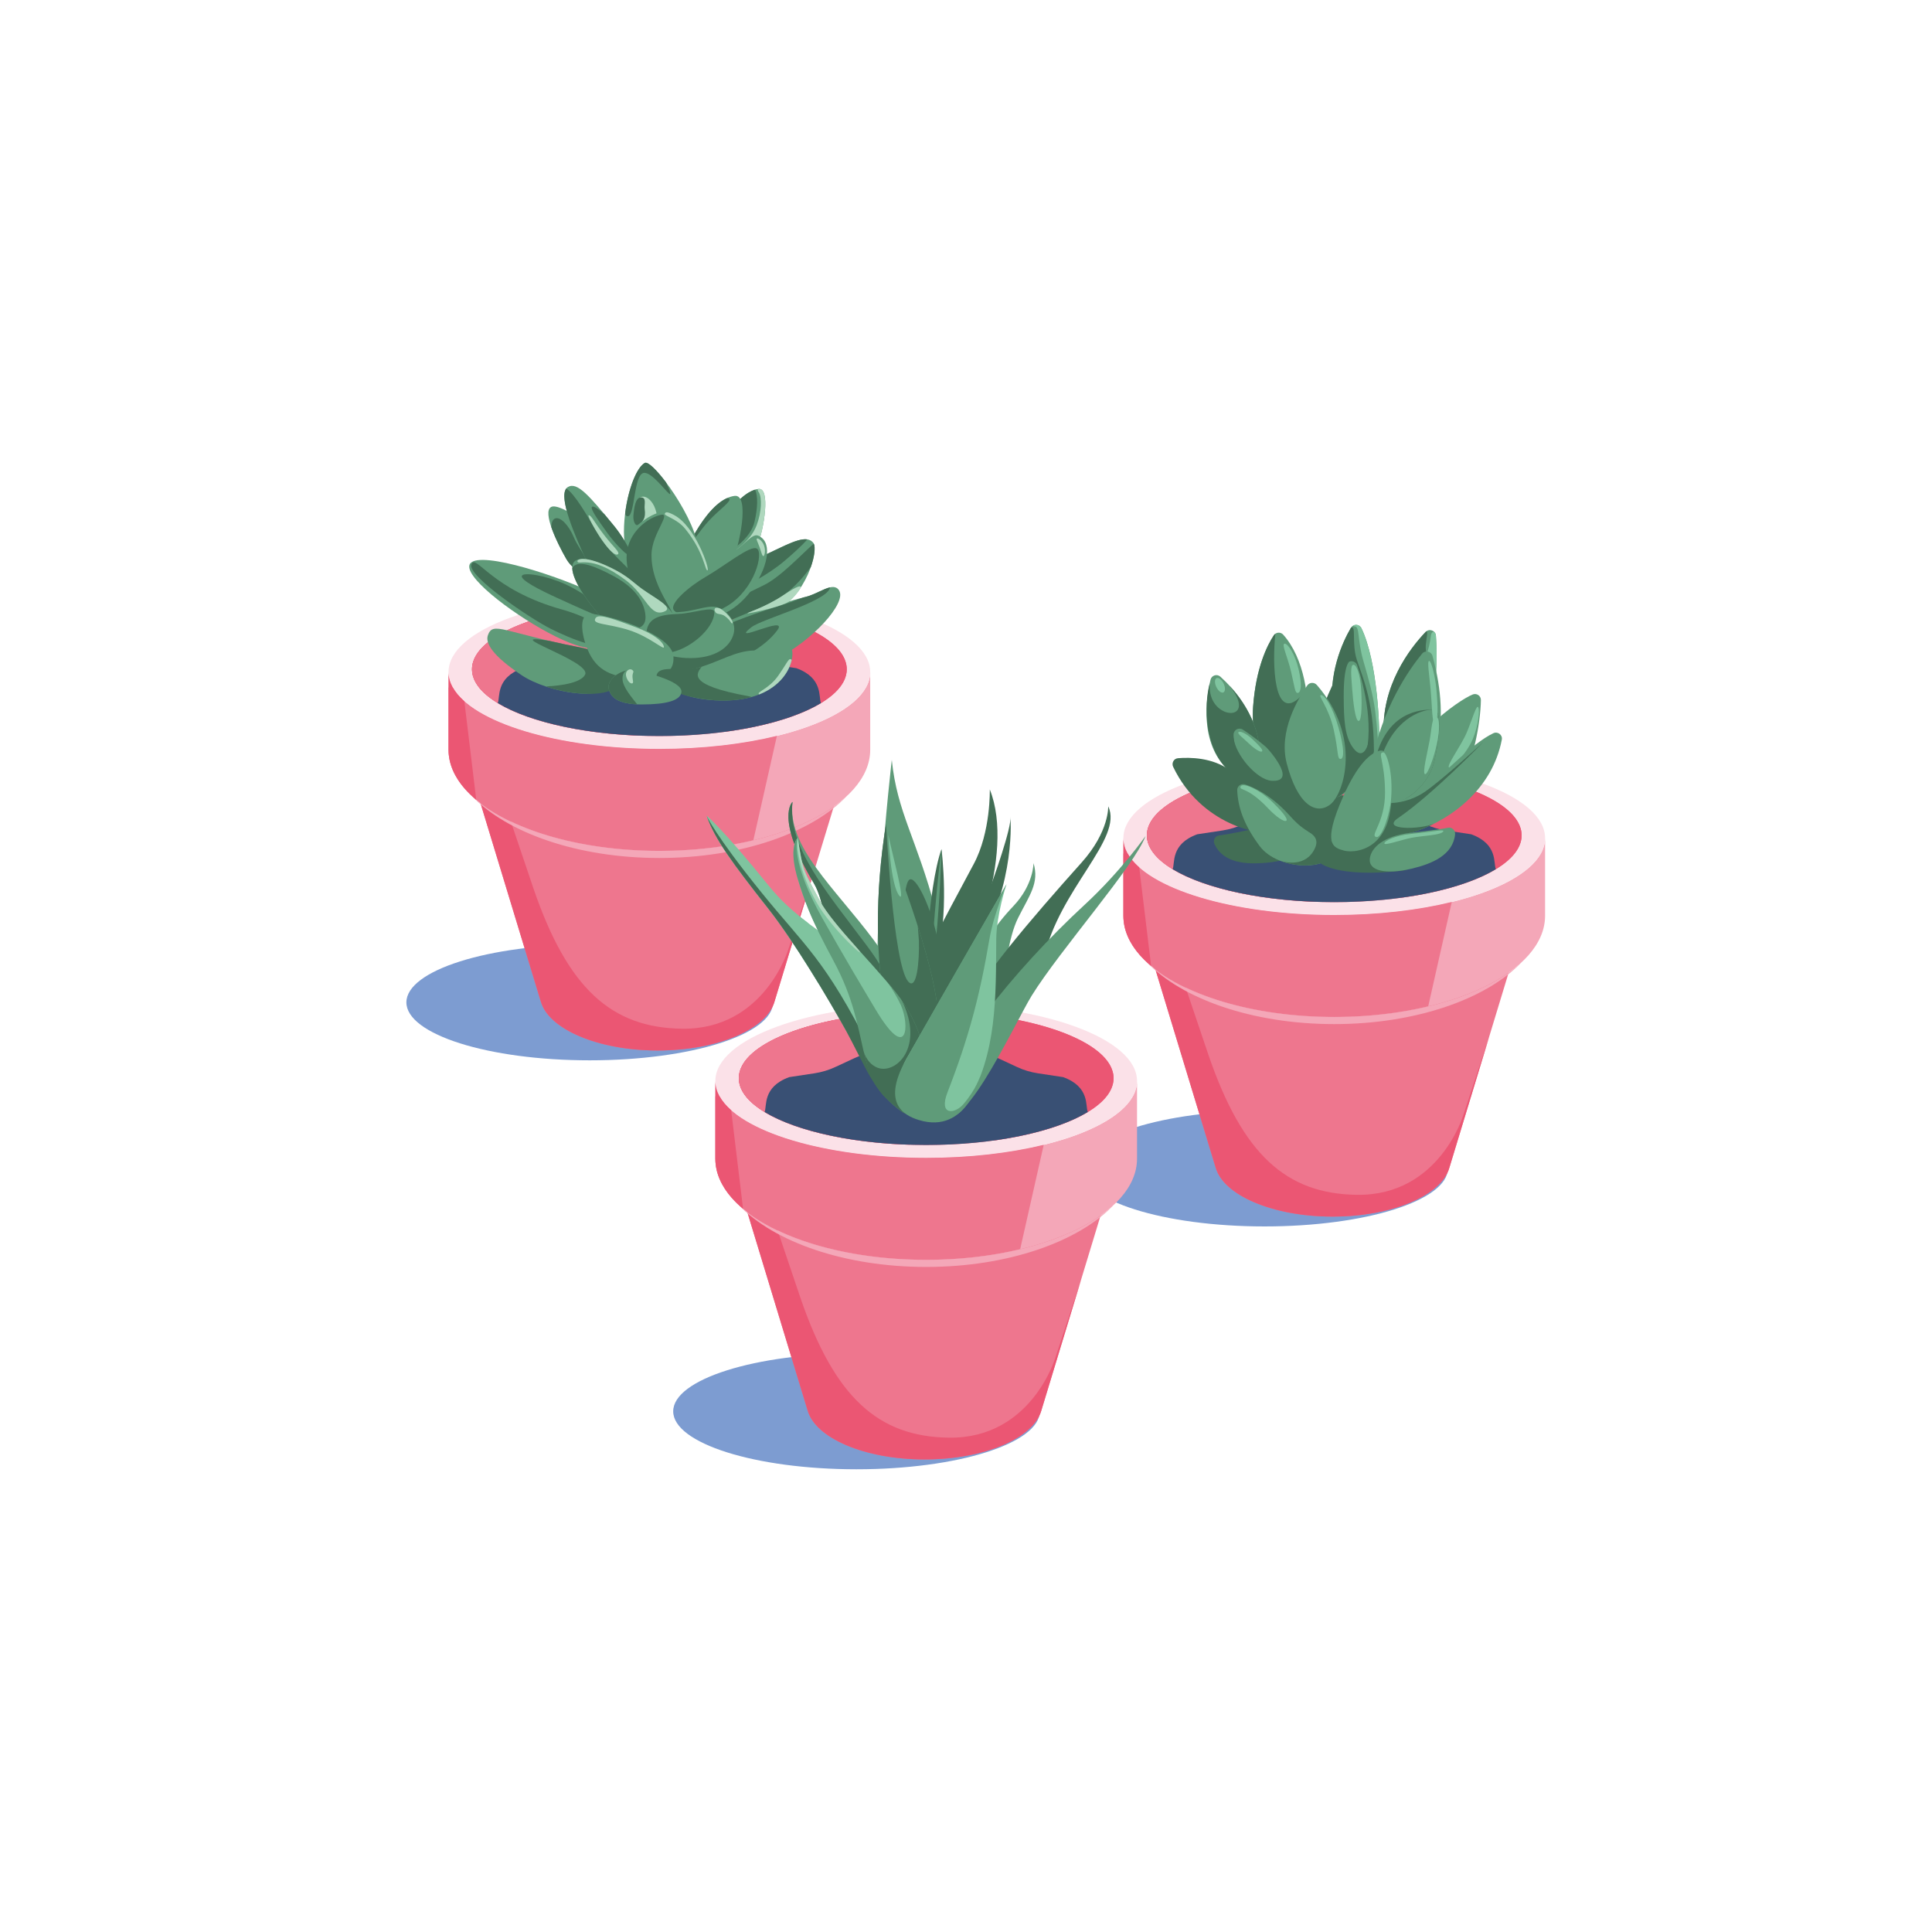 <?xml version="1.0" encoding="UTF-8"?> <!-- Generator: Adobe Illustrator 25.2.1, SVG Export Plug-In . SVG Version: 6.00 Build 0) --> <svg xmlns="http://www.w3.org/2000/svg" xmlns:xlink="http://www.w3.org/1999/xlink" id="Layer_1" x="0px" y="0px" viewBox="0 0 1003.465 1003.465" style="enable-background:new 0 0 1003.465 1003.465;" xml:space="preserve"> <style type="text/css"> .st0{fill:#7D9CD1;} .st1{fill:#EE768E;} .st2{fill:#F4A7B8;} .st3{fill:#FBE1E8;} .st4{fill:#EB5673;} .st5{fill:#5F9B79;} .st6{fill:#7FC49F;} .st7{fill:#426E55;} .st8{fill:#395074;} .st9{fill:#AFD8BE;} .st10{fill:none;} </style> <g> <g> <g> <ellipse class="st0" cx="656.8" cy="606.899" rx="95.209" ry="30.099"></ellipse> <g> <path class="st1" d="M786.622,495.178H597.577l2.798,9.206l31.001,101.997h0.017c3.962,14.395,29.622,25.508,60.706,25.508 c31.086,0,56.763-11.111,60.723-25.508h0L786.622,495.178z"></path> <path class="st2" d="M802.501,475.669v-40.353c0,22.054-49.029,39.932-109.51,39.932s-109.51-17.878-109.51-39.932v40.353 c0,29.019,49.029,52.544,109.51,52.544S802.501,504.688,802.501,475.669z"></path> <ellipse class="st3" cx="692.992" cy="435.316" rx="109.51" ry="39.932"></ellipse> <ellipse class="st4" cx="692.992" cy="433.885" rx="97.32" ry="34.681"></ellipse> <path class="st4" d="M595.672,433.885c0,18.126,39.022,33.001,88.761,34.546c3.614-7.458,5.615-15.648,5.615-24.243 c0-17.119-7.93-32.628-20.77-43.944C626.992,404.016,595.672,417.646,595.672,433.885z"></path> <path class="st1" d="M595.672,433.885c0,13.557,21.832,25.295,53.648,30.999c7.265-8.681,11.637-19.837,11.637-32.009 c0-11.361-3.811-21.834-10.225-30.238C618.15,408.242,595.672,420.128,595.672,433.885z"></path> <path class="st4" d="M600.376,504.384l31.001,101.997h0.017c3.962,14.395,29.622,25.508,60.706,25.508 c31.086,0,56.763-11.111,60.723-25.508h0l20.561-67.647l-13.332,40.387c0,0-12.442,41.977-55.153,41.461 c-36.876-0.445-59.512-20.928-77.271-72.738l-14.837-43.913l-2.68-8.753l-11.973,1.845L600.376,504.384z"></path> <path class="st4" d="M723.017,444.187c0,7.785,1.65,15.233,4.644,22.11c36.628-4.978,62.651-17.611,62.651-32.413 c0-13.037-20.189-24.391-50.03-30.315C729.523,414.513,723.017,428.688,723.017,444.187z"></path> <path class="st1" d="M754.041,468.471c-17.443,4.279-38.446,6.777-61.05,6.777c-52.957,0-97.134-13.707-107.305-31.922h-2.205 v32.343c0,29.019,49.029,52.544,109.51,52.544c17.536,0,34.106-1.981,48.801-5.497L754.041,468.471z"></path> <g> <path class="st2" d="M595.624,499.737c18.196,19.109,54.966,32.174,97.368,32.174c42.402,0,79.172-13.065,97.368-32.174 c-18.196,16.912-54.966,28.476-97.368,28.476C650.59,528.213,613.82,516.649,595.624,499.737z"></path> </g> <path class="st4" d="M583.575,477.752c0.031,0.386,0.071,0.771,0.12,1.154c0.021,0.165,0.041,0.33,0.065,0.495 c0.066,0.451,0.143,0.9,0.233,1.347c0.015,0.077,0.027,0.154,0.043,0.231c0.11,0.524,0.238,1.046,0.38,1.566 c0.037,0.134,0.078,0.267,0.117,0.401c0.114,0.394,0.236,0.787,0.368,1.179c0.052,0.155,0.105,0.309,0.16,0.464 c0.148,0.414,0.306,0.827,0.474,1.238c0.041,0.101,0.079,0.203,0.122,0.304c0.216,0.514,0.448,1.025,0.696,1.533 c0.044,0.092,0.094,0.182,0.139,0.273c0.208,0.417,0.426,0.832,0.655,1.246c0.076,0.138,0.154,0.275,0.232,0.412 c0.228,0.398,0.465,0.794,0.711,1.189c0.065,0.105,0.128,0.21,0.195,0.314c0.322,0.504,0.657,1.005,1.01,1.502 c0.016,0.023,0.034,0.045,0.05,0.068c0.331,0.465,0.678,0.927,1.036,1.386c0.089,0.114,0.18,0.228,0.271,0.342 c0.31,0.389,0.629,0.776,0.957,1.161c0.086,0.101,0.171,0.203,0.259,0.304c0.835,0.962,1.728,1.909,2.676,2.841 c0.092,0.091,0.187,0.18,0.28,0.27c0.394,0.382,0.798,0.761,1.211,1.137c0.105,0.096,0.21,0.193,0.317,0.288 c0.5,0.449,1.01,0.895,1.536,1.336l-6.188-51.221c-5.292-4.685-8.218-9.816-8.218-15.197v40.353c0,0.536,0.022,1.07,0.055,1.602 C583.547,477.431,583.562,477.591,583.575,477.752z"></path> <g> <path class="st1" d="M763.834,523.124c-18.669,8.859-31.987,36.882-34.242,61.898c-0.933,10.347,0.112,17.349,4.143,19.105 c9.692,4.222,25.215-30.239,35.947-68.454c1.777-6.327,3.314-12.521,4.616-18.477 C771.061,519.372,767.561,521.355,763.834,523.124z"></path> </g> </g> </g> <g> <path class="st5" d="M666.503,329.65c-1.346-1.513-3.779-1.366-4.895,0.324c-3.318,5.024-9.282,16.687-10.76,37.163 c-1.573,21.798,9.477,50.386,18.514,47.39C678.068,411.642,688.297,354.155,666.503,329.65z"></path> <path class="st6" d="M674.472,347.593c1.865,7.944,1.288,11.92-0.311,12.296c-1.598,0.375-1.712-3.025-3.578-10.968 c-1.865-7.944-5.042-14.212-3.444-14.587C668.739,333.957,672.607,339.649,674.472,347.593z"></path> <path class="st7" d="M667.445,404.425c4.147,1.389,7.521-6.573,7.05-14.069c-0.471-7.496,4.167-31.719,1.079-28.622 c-14.132,14.172-14.828-17.324-13.157-32.564c-0.306,0.213-0.588,0.469-0.809,0.804c-3.318,5.025-9.282,16.687-10.76,37.163 c-0.726,10.061,1.238,21.567,4.452,30.748C658.432,400.514,662.423,402.743,667.445,404.425z"></path> <path class="st5" d="M633.86,351.468c-1.753-1.579-4.571-0.735-5.12,1.56c-2.359,9.85-5.747,32.719,8.934,46.716 C656.065,417.281,664.667,379.215,633.86,351.468z"></path> <ellipse transform="matrix(0.901 -0.433 0.433 0.901 -91.764 309.354)" class="st6" cx="633.876" cy="356.314" rx="2.094" ry="4.111"></ellipse> <path class="st7" d="M638.747,356.343c14.463,18.246-8.428,18.081-10.299,2.622c-0.27-2.23-0.094-4.181-0.106-4.161 c-3.185,11.868-2.594,33.57,9.331,44.941c2.786,2.656,5.345,4.03,7.579,4.364c0.39,0.033,0.778,0.058,1.164,0.079 c10.669-0.165,12.518-25.951-7.689-47.902C638.734,356.306,638.733,356.326,638.747,356.343z"></path> <path class="st8" d="M692.992,468.565c35.774,0,67.034-6.88,83.944-17.128c-1.369-2.897,1.285-13.007-12.825-18.122 l-13.108-1.985c-3.729-0.565-7.353-1.654-10.755-3.234l-10.21-4.74c-6.844-3.177-14.504-4.336-22.025-3.333l-7.854,1.285 c-4.825,0.79-9.754,0.785-14.577-0.014c-3.794-0.629-7.62-1.271-7.62-1.271c-7.521-1.003-15.181,0.156-22.025,3.333l-10.21,4.74 c-3.403,1.579-7.026,2.669-10.755,3.234l-13.108,1.985c-14.104,5.113-11.458,15.217-12.823,18.118 C625.951,461.684,657.214,468.565,692.992,468.565z"></path> <g> <path class="st5" d="M745.8,330.155c-0.196-2.686-3.488-3.876-5.346-1.926c-8.023,8.418-23.288,28.003-21.739,53.887 C720.728,415.755,749.761,384.555,745.8,330.155z"></path> <path class="st7" d="M740.516,336.425c-0.196-2.686,1.795-10.146-0.063-8.196c-8.023,8.418-23.288,28.003-21.739,53.887 C720.728,415.755,744.477,390.825,740.516,336.425z"></path> <path class="st6" d="M745.8,330.155c-0.196-2.686-2.283-2.349-2.542-0.305c-2.253,17.761-8.94,14.618-7.391,40.502 c1.648,27.538,4.252,23.389,9.191-13.134C746.151,349.125,746.518,340.022,745.8,330.155z"></path> </g> <path class="st7" d="M630.788,438.397c-0.889-1.942,0.275-4.204,2.395-4.461c4.941-0.599,13.608-2.504,19.978-3.792 c12.916-2.612,20.909,0.807,23.507,5.889c3.089,6.044-5.134,10.798-18.734,12.06C646.884,449.12,635.262,448.168,630.788,438.397 z"></path> <path class="st5" d="M769.164,363.594c0.034-2.184-2.176-3.7-4.209-2.9c-7.93,3.121-36.371,23.882-39.014,43.764 c-3.468,26.094,24.748,9.799,32.355,0.809C764.996,397.35,768.978,375.604,769.164,363.594z"></path> <path class="st6" d="M764.97,383.809c-2.922,6.99-10.565,15.597-12.304,14.87c-1.739-0.727,6.266-11.308,9.188-18.298 s5.154-15.21,6.029-12.85C768.537,369.298,767.892,376.819,764.97,383.809z"></path> <path class="st5" d="M707.12,326.292c-1.074-2.232-4.207-2.361-5.459-0.223c-4.383,7.484-12.066,24.032-9.334,44.556 c3.754,28.193,23.199,37.623,23.967,21.621C716.994,377.68,715.389,343.476,707.12,326.292z"></path> <path class="st7" d="M713.562,394.674c0.655-28.271-5.243-41.358-8.739-51.694c-2.991-8.844-0.172-18.527-3.162-16.911 c-4.383,7.484-12.066,24.032-9.334,44.556c1.276,9.584,4.642,17.31,8.469,22.716 C707.422,402.066,712.702,404.172,713.562,394.674z"></path> <path class="st6" d="M707.12,326.292c-0.53-1.118-1.769-1.845-2.986-1.743c-1.641,0.138-1.289,0.798-0.587,0.795 c2.844-0.011,1.286,6.639,4.683,18.32c2.518,8.659,4.937,17.157,6.047,25.803c2.392,18.624,1.493,33.707,2.018,22.778 C716.994,377.68,715.289,343.524,707.12,326.292z"></path> <path class="st7" d="M609.322,398.271c-0.934-1.956,0.335-4.283,2.495-4.463c6.171-0.514,17.909-0.4,26.906,6.212 c12.791,9.4,27.625,28.709,22.017,31.619C655.356,434.434,623.827,428.641,609.322,398.271z"></path> <ellipse transform="matrix(0.998 -0.063 0.063 0.998 -25.668 44.287)" class="st7" cx="692.796" cy="431.115" rx="22.347" ry="18.024"></ellipse> <path class="st5" d="M699.373,344.869c1.367-2.207,4.72-1.782,5.543,0.68c3.494,10.454,9.677,33.747,2.923,52.054 c-8.991,24.368-26.553,20.018-24.611,2.194C684.944,384.033,690.743,358.799,699.373,344.869z"></path> <path class="st7" d="M702.892,388.581c-4.587-6.061-4.899-15.055-4.975-26.443c-0.117-17.541,3.061-18.558,3.061-18.558 c-7.789,1.881-25.166,50.058-21.319,61.74c3.847,11.683,14.344,15.313,24.951-1.527c5.43-8.621,7.758-16.155,5.8-16.974 C710.411,386.819,708.057,395.405,702.892,388.581z"></path> <path class="st5" d="M744.023,340.677c-0.675-2.429-3.796-3.11-5.399-1.164c-6.756,8.195-20.746,28.096-26.66,58.239 C704.208,437.281,764.626,414.854,744.023,340.677z"></path> <path class="st7" d="M746.798,370.62c-0.452-1.248-1.61-2.07-2.937-2.055c-5.521,0.061-23.941,0.519-29.847,27.24 c-7.86,35.561,26.284,21.191,31.101-0.989C748.061,381.254,747.958,373.827,746.798,370.62z"></path> <path class="st5" d="M640.704,381.591c-0.031-2.485,2.734-3.995,4.814-2.634c7.085,4.633,20.457,14.569,29.223,28.435 c12.037,19.041,11.858,26.445,2.185,27.053C667.566,435.033,641.364,435.315,640.704,381.591z"></path> <path class="st5" d="M780.03,384.155c0.469-2.473-2.123-4.404-4.397-3.325c-5.503,2.611-12.231,8.014-20.286,15.431 c-11.335,10.437-26.56,24.099-40.424,20.203c-13.864-3.896-5.093,24.218,21.189,15.053 C753.937,425.301,775.19,409.658,780.03,384.155z"></path> <path class="st5" d="M746.798,370.62c-0.452-1.248-1.61-2.07-2.937-2.055c-5.521,0.061-20.675,4.764-27.11,27.143 c-10.064,35.001,23.548,21.288,28.365-0.892C748.061,381.254,747.958,373.827,746.798,370.62z"></path> <path class="st7" d="M657.71,388.078c0,0,17.012,18.255,2.836,17.451c-7.711-0.437-18.888-13.489-19.781-22.2 c-0.428-4.175,0.321,32.622-6.102,29.575c-37.175-17.64,24.979,20.761,24.979,20.761l21.399,3.232l6.58-13.495 C687.621,423.403,668.111,392.24,657.71,388.078z"></path> <path class="st6" d="M706.922,357.29c0.486,6.753,0.493,17.067-1.229,17.191c-1.721,0.124-2.883-9.723-3.369-16.477 c-0.486-6.753-1.121-12.594,0.601-12.718C704.646,345.162,706.436,350.536,706.922,357.29z"></path> <path class="st6" d="M650.521,383.961c3.198,3.064,5.716,5.503,4.982,6.27s-3.851-1.18-7.049-4.245 c-3.198-3.064-5.929-4.936-5.195-5.703C643.993,379.516,647.323,380.896,650.521,383.961z"></path> <path class="st6" d="M746.497,385.439c-1.584,7.877-4.902,16.6-6.251,16.669c-1.778,0.091,1.286-11.928,2.304-17.554 c1.018-5.626,1.238-12.851,3.408-12.234C747.917,372.876,747.748,379.216,746.497,385.439z"></path> <path class="st6" d="M746.095,358.404c0.67,7.353,1.241,18.417-1.362,16.545c-0.905-0.651-1.022-9.681-1.692-17.034 c-0.67-7.353-1.883-14.544-0.772-14.645C743.38,343.169,745.425,351.051,746.095,358.404z"></path> <path class="st5" d="M642.606,410.485c-0.093-2.146,2.008-3.737,4.047-3.063c5.032,1.664,14.124,5.941,23.619,16.655 c14.292,16.126,24.315,7.665,22.58,17.989s-28.973,10.332-38.643-2.68C645.862,428.154,642.98,419.115,642.606,410.485z"></path> <path class="st6" d="M661.041,416.712c4.287,4.203,8.076,8.518,7.106,9.515c-0.969,0.998-5.312-1.945-9.429-6.314 c-10.496-11.14-14.756-9.292-14.446-11.135C644.757,405.898,654,409.808,661.041,416.712z"></path> <path class="st5" d="M683.969,355.786c-1.335-1.536-3.803-1.46-4.977,0.205c-4.79,6.798-14.95,23.758-10.721,40.306 c5.55,21.718,15.192,27.2,22.608,21.579C698.039,412.449,707.509,382.876,683.969,355.786z"></path> <path class="st6" d="M695.293,378.212c2.957,10.594,2.881,15.855,1.004,15.973c-1.878,0.118-0.994-3.612-3.562-15.144 c-2.628-11.797-8.497-17.917-6.62-18.035C687.992,360.888,692.117,366.832,695.293,378.212z"></path> <path class="st7" d="M744.947,427.732c-7.709,3.353-28.008,3.416-18.741-2.876c17.666-11.994,44.23-39.453,44.23-39.453 s-20.581,19.078-30.289,25.792c-9.379,6.486-20.3,6.652-25.224,5.268c-13.864-3.896-5.093,24.218,21.189,15.053 C738.995,430.512,741.968,429.232,744.947,427.732z"></path> <path class="st7" d="M692.852,442.066c1.258-7.487-5.952-6.905-14.177-10.66c2.307,1.45,6.73,3.63,4.392,8.931 c-4.607,10.445-15.994,7.506-18.24,6.703C676.552,451.657,691.578,449.648,692.852,442.066z"></path> <path class="st7" d="M685.887,448.392c0,0,9.018,7.561,42.169,3.891c14.125-1.564,0.283-21.662,0.283-21.662 S691.672,430.379,685.887,448.392z"></path> <path class="st5" d="M755.764,433.393c0.228-2.123-1.593-3.9-3.685-3.471c-4.876,0.998-13.7,1.94-20.15,2.738 c-13.078,1.618-19.574,7.395-20.427,13.038c-1.014,6.711,8.292,8.613,21.591,5.498 C743.899,448.666,754.618,444.079,755.764,433.393z"></path> <path class="st6" d="M749.534,431.946c-1.378,1.867-10.762,2.115-16.193,3.151c-5.43,1.036-14.057,4.206-14.287,3.003 c-0.23-1.203,5.352-4.163,13.986-5.002C745.099,431.926,750.636,430.453,749.534,431.946z"></path> <path class="st5" d="M720.347,392.246c-0.37-1.755-2.157-2.799-3.887-2.328c-4.488,1.222-11.193,6.523-18.789,23.682 c-11.055,24.971-5.327,26.673,0.598,28.243C704.089,443.386,730.788,441.742,720.347,392.246z"></path> <path class="st6" d="M722.47,415.493c-0.644,7.338-4.659,19.671-7.528,19.262c-3.844-0.548,4.53-7.458,4.433-23.223 c-0.102-16.617-4.18-20.545-0.844-20.773C719.991,390.657,723.778,400.586,722.47,415.493z"></path> </g> </g> <g> <ellipse class="st0" cx="306.283" cy="520.623" rx="95.209" ry="30.099"></ellipse> <g> <path class="st1" d="M436.105,408.902H247.06l2.798,9.207l31.001,101.997h0.017c3.962,14.395,29.622,25.507,60.706,25.507 c31.086,0,56.763-11.111,60.723-25.507h0L436.105,408.902z"></path> <path class="st2" d="M451.984,389.394v-40.353c0,22.054-49.029,39.932-109.51,39.932s-109.51-17.878-109.51-39.932v40.353 c0,29.019,49.029,52.544,109.51,52.544S451.984,418.413,451.984,389.394z"></path> <ellipse class="st3" cx="342.474" cy="349.041" rx="109.51" ry="39.932"></ellipse> <ellipse class="st4" cx="342.474" cy="347.609" rx="97.32" ry="34.681"></ellipse> <path class="st4" d="M245.154,347.609c0,18.126,39.022,33.001,88.761,34.546c3.614-7.458,5.615-15.648,5.615-24.243 c0-17.119-7.93-32.628-20.77-43.944C276.474,317.741,245.154,331.371,245.154,347.609z"></path> <path class="st1" d="M245.154,347.609c0,13.557,21.832,25.295,53.648,30.999c7.265-8.681,11.637-19.837,11.637-32.009 c0-11.361-3.811-21.834-10.225-30.238C267.633,321.966,245.154,333.852,245.154,347.609z"></path> <path class="st4" d="M249.858,418.109l31.001,101.997h0.017c3.962,14.395,29.622,25.507,60.706,25.507 c31.086,0,56.763-11.111,60.723-25.507h0l20.561-67.647l-13.332,40.387c0,0-12.442,41.977-55.153,41.461 c-36.876-0.445-59.512-20.928-77.271-72.739l-14.837-43.913l-2.68-8.753l-11.973,1.845L249.858,418.109z"></path> <path class="st4" d="M372.5,357.912c0,7.785,1.65,15.233,4.644,22.11c36.628-4.978,62.651-17.611,62.651-32.413 c0-13.037-20.189-24.391-50.03-30.315C379.006,328.238,372.5,342.413,372.5,357.912z"></path> <path class="st1" d="M403.524,382.196c-17.443,4.279-38.446,6.777-61.05,6.777c-52.957,0-97.134-13.707-107.305-31.922h-2.205 v32.343c0,29.019,49.029,52.544,109.51,52.544c17.536,0,34.106-1.981,48.801-5.497L403.524,382.196z"></path> <g> <path class="st2" d="M245.106,413.461c18.196,19.109,54.966,32.174,97.368,32.174c42.402,0,79.172-13.065,97.368-32.174 c-18.196,16.913-54.966,28.476-97.368,28.476C300.072,441.938,263.302,430.374,245.106,413.461z"></path> </g> <path class="st4" d="M233.058,391.476c0.031,0.386,0.071,0.771,0.12,1.154c0.021,0.165,0.041,0.331,0.065,0.495 c0.066,0.451,0.143,0.9,0.233,1.347c0.015,0.077,0.027,0.154,0.043,0.231c0.11,0.524,0.238,1.046,0.379,1.566 c0.037,0.134,0.078,0.267,0.117,0.401c0.114,0.394,0.236,0.787,0.368,1.179c0.052,0.155,0.105,0.309,0.16,0.464 c0.148,0.414,0.306,0.827,0.474,1.238c0.041,0.101,0.079,0.203,0.122,0.304c0.216,0.514,0.448,1.025,0.696,1.533 c0.045,0.091,0.094,0.182,0.139,0.273c0.208,0.417,0.426,0.832,0.655,1.246c0.076,0.138,0.154,0.275,0.232,0.412 c0.228,0.398,0.465,0.794,0.711,1.189c0.065,0.105,0.128,0.21,0.195,0.314c0.322,0.504,0.657,1.005,1.01,1.502 c0.016,0.023,0.034,0.045,0.05,0.068c0.331,0.465,0.678,0.927,1.036,1.386c0.089,0.114,0.18,0.228,0.271,0.342 c0.31,0.389,0.629,0.776,0.957,1.161c0.086,0.101,0.171,0.203,0.259,0.304c0.835,0.962,1.728,1.909,2.676,2.841 c0.092,0.09,0.187,0.18,0.28,0.27c0.394,0.382,0.798,0.761,1.211,1.137c0.105,0.096,0.21,0.193,0.317,0.288 c0.5,0.449,1.01,0.895,1.536,1.336l-6.188-51.221c-5.292-4.685-8.218-9.816-8.218-15.197v40.353c0,0.536,0.022,1.07,0.055,1.602 C233.03,391.156,233.045,391.316,233.058,391.476z"></path> <g> <path class="st1" d="M413.317,436.849c-18.669,8.859-31.987,36.882-34.242,61.898c-0.933,10.347,0.112,17.349,4.143,19.105 c9.692,4.222,25.215-30.239,35.947-68.454c1.777-6.327,3.314-12.521,4.616-18.477 C420.544,433.097,417.044,435.08,413.317,436.849z"></path> </g> </g> <path class="st8" d="M342.474,382.29c35.774,0,67.034-6.88,83.944-17.128c-1.369-2.897,1.285-13.007-12.825-18.122l-13.108-1.985 c-3.729-0.565-7.353-1.654-10.755-3.234l-10.21-4.74c-6.844-3.177-14.504-4.336-22.025-3.333l-7.854,1.285 c-4.825,0.79-9.754,0.785-14.577-0.014c-3.794-0.629-7.62-1.271-7.62-1.271c-7.521-1.003-15.181,0.156-22.025,3.333l-10.21,4.74 c-3.403,1.58-7.026,2.669-10.755,3.234l-13.108,1.985c-14.104,5.113-11.458,15.217-12.823,18.118 C275.433,375.409,306.696,382.29,342.474,382.29z"></path> <g> <path class="st5" d="M393.199,283.987c-3.747,9.339-7.228,11.246-13.073,8.901c-5.845-2.345-8.476-11.245-4.729-20.584 c3.747-9.339,12.364-17.79,18.636-18.358C400.225,253.385,396.946,274.648,393.199,283.987z"></path> <path class="st7" d="M391.903,270.977c1.711-7.298,1.777-13.262,0.32-16.652c-5.238,1.556-11.505,7.584-15.29,14.699 c0,0.003-0.001,0.005-0.002,0.008c-0.67,2.859-1.749,5.537-2.891,7.951c-0.788,4.241-0.288,8.149,1.18,11.1 C381.28,285.655,390.019,279.011,391.903,270.977z"></path> <path class="st9" d="M394.034,253.946c-0.811,0.074-0.434,1.122,0.189,1.9c1.556,2.75,1.4,10.122-1.283,17.099 c-3.54,9.205-12.58,13.389-16.551,17.613c1.009,1.306,2.279,1.745,3.738,2.33c0.076,0.03,0.147,0.052,0.222,0.081 c3.346-1.067,9.223-5.059,13.42-10.509C397.256,272.525,399.908,253.414,394.034,253.946z"></path> <path class="st5" d="M379.274,294.796c-5.257,11.679-10.415,10.01-16.219,7.398c-5.804-2.612-12.941-2.633-7.685-14.313 c5.257-11.679,15.016-28.847,26.147-30.319C389.518,256.504,384.53,283.116,379.274,294.796z"></path> <path class="st7" d="M359.371,279.768c0.005,0.005,0.008,0.014,0.013,0.019c1.4,1.302,3.572-3.692,8.911-9.431 c5.34-5.74,11.826-10.051,10.426-11.354c-0.272-0.253-0.702-0.316-1.251-0.219C370.368,262.101,364.033,271.134,359.371,279.768z "></path> <path class="st5" d="M362.77,286.828c0,15.951-12.893,10.528-22.479,10.528s-16.219-5.106-16.219-21.056 s5.417-32.769,10.813-35.853C338.869,238.171,362.77,270.878,362.77,286.828z"></path> <path class="st9" d="M340.416,264.474c1.542,4.614,1.175,8.895-0.82,9.562c-1.995,0.667-6.395,0.843-6.352-7.402 c0.016-3.142-1.541-7.719-0.883-8.164C335.083,256.631,338.874,259.86,340.416,264.474z"></path> <path class="st7" d="M334.835,264.291c0.687,5.082-0.788,6.525-3.504,8.303c-1.314,0.86-2.609-1.984-2.334-4.938 c0.331-3.556,0.933-9.298,3.942-9.298C335.947,258.358,334.538,262.096,334.835,264.291z"></path> <path class="st7" d="M334.885,240.448c-4.276,2.443-8.562,13.512-10.158,25.939c-0.157,1.288,0.752,1.832,1.523,1.722 c3.561-0.509,2.894-21.993,8.236-22.502c4.029-0.384,11.293,9.538,13.141,10.864c1.872,1.344-1.698-5.906-1.698-5.933 C340.957,243.933,336.428,239.566,334.885,240.448z"></path> <path class="st5" d="M363.699,314.888c3.062,7.333,23.435,8.583,38.988,2.089c15.553-6.494,22.829-31.123,19.726-35.042 c-4.409-5.57-15.777,2.557-31.329,9.051C375.53,297.479,360.637,307.555,363.699,314.888z"></path> <path class="st5" d="M435.872,306.766c3.91,6.617-14.121,26.136-32.722,35.507s-29.528,10.499-33.882,1.857 c-4.354-8.642-6.613-17.468,20.19-25.76c7.327-2.267,22.832-6.913,29.009-8.354C425.429,308.39,432.855,301.66,435.872,306.766z"></path> <path class="st7" d="M419.32,280.165c-5.605-0.886-15.521,5.51-28.237,10.82c-1.462,0.611-2.918,1.253-4.354,1.921 c-3.794,4.984-6.286,9.633-4.949,11.222c2.504,2.977,17.494-5.914,25.265-12.45C411.195,288.186,416.065,283.877,419.32,280.165z "></path> <path class="st7" d="M422.656,282.333c-6.609,5.89-17.617,17.667-26.169,21.711c-19.763,9.346-23.389,13.632-22.917,16.49 c2.41,0.45,2.541,1.761,5.416,1.743c1.005-0.378,4.658-1.907,5.796-2.407c6.91-3.038,14.975-5.493,22.997-11.367 c4.853-3.553,9.628-8.859,13.37-14.011C423.064,289.033,423.605,284.27,422.656,282.333z"></path> <path class="st7" d="M390.212,325.816c5.399-4.269,37.509-12.791,40.731-20.043c0.132-0.296,0.209-0.53,0.243-0.719 c-3.567,0.758-8.238,3.915-12.719,4.961c-0.389,0.091-0.816,0.195-1.275,0.31c-3.034,1.225-6.578,2.529-10.649,3.786 c-13.064,4.036-25.577,8.605-35.728,13.161c-6.305,5.566-30.176,15.872-27.352,21.48c0.55,1.091,27.01-2.597,27.772-1.814 c12.169-3.458,25.74-10.381,32.498-19.583C410.046,318.759,378.162,335.344,390.212,325.816z"></path> <path class="st5" d="M316.428,283.987c4.724,8.182,5.703,15.152,1.113,17.802c-4.59,2.65-18.641-3.222-23.365-11.404 c-4.724-8.182-12.561-24.39-7.971-27.04C290.794,260.695,311.704,275.805,316.428,283.987z"></path> <path class="st7" d="M309.025,300.216c2.701-1.12-8.169-14.377-10.907-20.98c-2.739-6.603-7.149-11.047-9.85-9.927 c-1.283,0.532-1.886,2.21-1.906,4.534c1.94,5.628,5.313,12.209,7.814,16.541c2.183,3.781,6.358,7.066,10.671,9.248 C306.766,300.324,308.291,300.52,309.025,300.216z"></path> <path class="st5" d="M318.526,352.678c-1.689,13.163-34.052,7.059-47.517-1.94c-15.397-10.291-18.983-16.757-17.616-20.737 c2.627-7.646,8.115-1.409,49.156,6.513C309.404,337.837,319.697,343.551,318.526,352.678z"></path> <path class="st7" d="M322.027,352.975c1.171-9.126-12.624-15.138-19.478-16.46c-6.591-1.273-12.26-2.5-17.153-3.635 c-28.354-4.645,22.119,10.479,18.485,17.535c-2.823,5.482-18.702,5.995-20.017,6.093c-0.154,0.011,0.252,0.21,1.047,0.508 C299.585,361.619,320.79,362.62,322.027,352.975z"></path> <path class="st5" d="M319.615,328.58c-4.124,8.327-10.536,12.158-30.865,2.089s-45.718-29.241-45.021-36.667 c0.867-9.252,42.321,3.661,62.891,13.228C316.599,311.871,323.74,320.253,319.615,328.58z"></path> <path class="st5" d="M318.909,273.116c8.905,10.848,18.117,31.331,11.603,34.346s-19.4-2.116-25.296-14.852 c-5.895-12.736-16.443-36.123-10.211-39.684C299.879,250.141,306.145,257.567,318.909,273.116z"></path> <path class="st5" d="M369.03,303.616c0,16.108-10.582,16.788-25.04,16.788c-14.458,0-22.204-7.512-22.479-23.617 c-0.366-21.451,17.333-30.844,23.333-31.015C354.803,265.488,369.03,287.509,369.03,303.616z"></path> <path class="st7" d="M318.347,321.571c-0.933,2.071-18.058-6.1-28.163-10.655c-10.105-4.555-20.056-9.755-19.123-11.826 c0.933-2.071,12.398-0.228,22.503,4.327S319.28,319.501,318.347,321.571z"></path> <path class="st7" d="M244.841,293.163c2.261-5.919,10.296,13.237,47.27,23.468c11.587,3.206,27.335,10.938,25.075,16.857 c-2.261,5.919-21.069-1.855-31.071-6.856C275.362,321.255,242.581,299.082,244.841,293.163z"></path> <path class="st7" d="M338.386,287.868c-0.371,19.455,16.869,33.568,9.234,33.568s-21.953-14.505-22.177-31.803 c-0.145-11.209,8.825-19.709,17.062-22.062C349.846,265.473,338.599,276.66,338.386,287.868z"></path> <path class="st7" d="M310.146,276.69c-4.743-8.317-11.812-20.474-16.055-22.943c-3.819,5.054,4.306,23.988,9.926,36.257 c9.189,7.911,22.827,15.768,26.132,13.16C334.359,299.845,317.643,289.836,310.146,276.69z"></path> <path class="st7" d="M313.94,267.098c-3.136-2.767-5.667-4.416-6.401-3.898c-1.221,0.864,2.916,6.585,7.535,13.117 c4.619,6.532,11.617,13.422,12.838,12.559c0.204-0.145,0.277-0.511,0.247-1.025c-2.574-5.315-5.933-10.694-9.251-14.736 C317.13,270.948,315.481,268.944,313.94,267.098z"></path> <path class="st5" d="M388.298,309.086c-9.305,11.084-21.664,13.974-28.777,11.603c-20.886-6.962-3.256-20.798,9.747-27.152 c20.422-9.979,20.713-18.977,26.456-14.156C401.467,284.202,397.603,298.002,388.298,309.086z"></path> <path class="st7" d="M393.1,284.927c3.561,2.057-0.855,21.109-15.628,29.956c-13.058,7.82-25.665,5.19-27.614,1.814 c-1.95-3.377,7.609-11.877,17.176-17.4S389.724,282.976,393.1,284.927z"></path> <path class="st5" d="M330.745,303.749c8.366,7.275,22.743,11.603,18.798,22.511c-3.139,8.678-23.448,9.261-36.667-5.106 c-7.507-8.158-18.197-22.791-15.085-28.777C300.808,286.576,320.07,294.466,330.745,303.749z"></path> <path class="st5" d="M381.104,328.928c-1.857,7.542-10.026,12.88-22.395,12.88c-12.368,0-22.995-4.805-22.995-11.918 c0-5.848,2.487-11.205,17.392-12.023c5.844-0.321,11.19-2.359,16.086-2.772C375.957,314.524,382.804,322.021,381.104,328.928z"></path> <path class="st7" d="M371.011,317.957c0,8.529-13.275,19.905-24.094,21.096c-3.806,0.419-11.202-0.634-11.202-9.163 s5.93-10.669,16.808-11.042C359.757,318.6,371.011,314.427,371.011,317.957z"></path> <path class="st7" d="M318.383,299.047c-8.052-4.266-18.388-9.034-21.143-4.012c0.094,6.928,9.079,18.994,15.636,26.12 c2.157,2.345,4.506,4.285,6.936,5.863c9.235,0.147,16.635,0.634,15.321-8.341C334.029,311.138,328.519,304.417,318.383,299.047z"></path> <path class="st5" d="M349.774,340.88c0.356,5.578-1.655,11.371-16.709,11.371c-15.054,0-23.274-3.874-27.848-14.852 c-3.481-8.354-4.841-19.392,2.321-18.566C319.605,320.226,349.078,329.972,349.774,340.88z"></path> <path class="st5" d="M411.041,336.702c2.613,5.428-3.481,27.616-36.319,27.152c-17.75-0.251-28.893-5.812-28.893-11.836 c0-2.877,8.73-2.68,18.101-5.57c10.254-3.162,18.344-8.366,27.616-8.587C401.294,337.631,408.024,330.437,411.041,336.702z"></path> <path class="st7" d="M390.304,362.034c-0.309-0.156-0.71-0.288-1.238-0.382c-33.584-6.037-26.766-12.206-24.638-15.364 c-0.167,0.053-0.33,0.11-0.498,0.161c-9.371,2.89-21.605-1.652-22.922,4.373c-1.287,5.885,15.964,12.782,33.714,13.033 C380.794,363.941,385.947,363.248,390.304,362.034z"></path> <path class="st5" d="M353.931,359.349c-0.349,4.535-7.916,6.539-20.633,6.539c-12.716,0-16.39-4.076-17.145-8.282 c-1.017-5.667,8.065-10.566,13.222-9.59C334.751,349.033,354.367,353.683,353.931,359.349z"></path> <path class="st7" d="M330.952,365.838c-2.765-3.596-7.627-9.049-7.627-13.277c0-2.863,1.123-3.967,2.435-4.431 c-4.894,0.992-10.411,4.992-9.606,9.476C316.859,361.541,320.122,365.361,330.952,365.838z"></path> <path class="st9" d="M313.971,278.144c4.3,5.583,8.261,8.782,6.989,9.712c-1.271,0.93-4.129-1.404-8.165-7.181 c-3.346-4.79-8.352-13.553-6.855-13.065C307.459,268.106,308.247,270.713,313.971,278.144z"></path> <path class="st9" d="M371.16,317.009c0,0-0.458-2.125,2.512-1.044c2.961,1.077,7.832,7.042,6.702,7.749 c-0.689,0.432-0.317-0.901-3.525-3.453C374.027,318.015,372.116,319.927,371.16,317.009z"></path> <path class="st9" d="M344.822,336.135c-0.024,1.607-7.487-5.436-18.148-8.862c-11.14-3.581-19.774-2.793-17.261-6.367 c1.659-2.36,10.253,0.945,20.604,4.783S344.856,333.866,344.822,336.135z"></path> <path class="st9" d="M345.262,317.544c-7.685,3.409-9.385-8.044-20.222-16.178c-18.618-13.974-25.069-7.222-25.134-9.957 c-0.023-0.957,3.808-3.157,17.669,3.606c8.661,4.226,10.669,7.125,15.983,10.92C340.344,310.784,349.912,315.482,345.262,317.544 z"></path> <path class="st9" d="M367.525,296.185c-1.335,0.858-1.532-9.085-11.635-21.521c-4.339-5.341-11.1-6.689-10.598-7.851 c0.377-0.873,1.011-1.303,4.794,0.69C361.243,273.381,368.615,295.484,367.525,296.185z"></path> <path class="st9" d="M328.504,351.22c0,1.981,0.91,3.762-0.394,3.762c-1.303,0-3.013-2.718-3.013-4.699s1.878-3.116,3.013-2.476 C329.782,348.749,328.504,349.238,328.504,351.22z"></path> <path class="st9" d="M396.837,283.319c0.904,2.504,0.349,5.266-0.295,5.498c-0.644,0.232-1.134-2.153-2.037-4.656 s-1.945-4.242-1.301-4.474C393.848,279.454,395.933,280.815,396.837,283.319z"></path> <path class="st9" d="M407.001,309.052c14.627-9.758,7.679-1.219,3.57,2.822c-3.095,3.044-20.635,6.583-21.915,6.659 C386.074,318.686,396.378,316.139,407.001,309.052z"></path> <path class="st9" d="M411.202,342.779c-0.151-0.248-0.398-0.403-0.777-0.43c-0.999-0.071-2.239,2.969-6.181,8.562 c-5.089,7.221-11.647,8.458-9.948,9.781C405.134,356.386,409.921,348.569,411.202,342.779z"></path> </g> </g> <g> <ellipse class="st0" cx="444.864" cy="733.031" rx="95.209" ry="30.099"></ellipse> <g> <path class="st1" d="M574.686,621.31H385.641l2.798,9.206l31.001,101.997h0.017c3.962,14.395,29.622,25.507,60.706,25.507 c31.086,0,56.763-11.111,60.723-25.507h0L574.686,621.31z"></path> <path class="st2" d="M590.565,601.801v-40.353c0,22.054-49.029,39.932-109.51,39.932s-109.51-17.878-109.51-39.932v40.353 c0,29.019,49.029,52.544,109.51,52.544S590.565,630.821,590.565,601.801z"></path> <ellipse class="st3" cx="481.055" cy="561.449" rx="109.51" ry="39.932"></ellipse> <ellipse class="st4" cx="481.055" cy="560.017" rx="97.32" ry="34.681"></ellipse> <path class="st4" d="M383.736,560.017c0,18.126,39.022,33.001,88.761,34.546c3.614-7.458,5.615-15.648,5.615-24.243 c0-17.119-7.93-32.628-20.77-43.944C415.055,530.149,383.736,543.779,383.736,560.017z"></path> <path class="st1" d="M383.736,560.017c0,13.557,21.832,25.295,53.648,30.999c7.265-8.681,11.637-19.837,11.637-32.009 c0-11.361-3.811-21.834-10.225-30.238C406.214,534.374,383.736,546.26,383.736,560.017z"></path> <path class="st4" d="M388.439,630.517l31.001,101.997h0.017c3.962,14.395,29.622,25.507,60.706,25.507 c31.086,0,56.763-11.111,60.723-25.507h0l20.561-67.647l-13.332,40.387c0,0-12.442,41.977-55.153,41.461 c-36.876-0.445-59.512-20.928-77.271-72.738l-14.837-43.913l-2.68-8.753l-11.973,1.845L388.439,630.517z"></path> <path class="st4" d="M511.081,570.319c0,7.785,1.65,15.233,4.644,22.11c36.628-4.978,62.651-17.611,62.651-32.413 c0-13.037-20.189-24.391-50.03-30.315C517.587,540.645,511.081,554.821,511.081,570.319z"></path> <path class="st1" d="M542.105,594.603c-17.443,4.279-38.446,6.777-61.05,6.777c-52.957,0-97.134-13.707-107.305-31.922h-2.205 v32.343c0,29.019,49.029,52.544,109.51,52.544c17.536,0,34.106-1.981,48.801-5.497L542.105,594.603z"></path> <g> <path class="st2" d="M383.688,625.869c18.196,19.109,54.966,32.174,97.368,32.174c42.402,0,79.172-13.065,97.368-32.174 c-18.196,16.913-54.966,28.476-97.368,28.476C438.653,654.346,401.883,642.782,383.688,625.869z"></path> </g> <path class="st4" d="M371.639,603.884c0.031,0.386,0.071,0.771,0.12,1.154c0.021,0.165,0.041,0.33,0.065,0.495 c0.066,0.451,0.143,0.9,0.233,1.347c0.015,0.077,0.027,0.154,0.043,0.231c0.11,0.524,0.238,1.046,0.379,1.566 c0.037,0.134,0.078,0.267,0.117,0.401c0.114,0.394,0.236,0.787,0.368,1.179c0.052,0.155,0.105,0.309,0.16,0.464 c0.148,0.414,0.306,0.827,0.474,1.238c0.041,0.101,0.079,0.203,0.122,0.304c0.216,0.514,0.448,1.025,0.696,1.533 c0.045,0.092,0.094,0.182,0.139,0.273c0.208,0.417,0.426,0.832,0.655,1.246c0.076,0.138,0.154,0.275,0.232,0.412 c0.228,0.398,0.465,0.794,0.711,1.189c0.065,0.105,0.128,0.21,0.195,0.314c0.322,0.504,0.657,1.005,1.01,1.502 c0.016,0.023,0.034,0.045,0.05,0.068c0.331,0.465,0.678,0.927,1.036,1.386c0.089,0.114,0.18,0.228,0.271,0.342 c0.31,0.389,0.629,0.776,0.957,1.161c0.087,0.101,0.171,0.203,0.259,0.304c0.835,0.962,1.728,1.909,2.676,2.841 c0.092,0.091,0.187,0.18,0.28,0.27c0.394,0.382,0.798,0.761,1.211,1.137c0.105,0.096,0.21,0.193,0.317,0.288 c0.5,0.449,1.01,0.895,1.536,1.336l-6.188-51.221c-5.292-4.685-8.218-9.816-8.218-15.197v40.353c0,0.536,0.022,1.069,0.055,1.602 C371.611,603.564,371.626,603.724,371.639,603.884z"></path> <g> <path class="st1" d="M551.898,649.257c-18.669,8.859-31.987,36.882-34.242,61.898c-0.933,10.347,0.112,17.349,4.143,19.105 c9.692,4.222,25.215-30.239,35.947-68.454c1.777-6.327,3.314-12.521,4.616-18.477 C559.125,645.505,555.625,647.488,551.898,649.257z"></path> </g> </g> <path class="st8" d="M481.055,594.698c35.774,0,67.034-6.88,83.944-17.128c-1.369-2.897,1.285-13.007-12.825-18.122l-13.108-1.985 c-3.729-0.565-7.353-1.654-10.755-3.234l-10.21-4.74c-6.844-3.177-14.504-4.336-22.025-3.333l-7.854,1.285 c-4.825,0.79-9.754,0.785-14.577-0.014c-3.794-0.629-7.62-1.271-7.62-1.271c-7.521-1.003-15.181,0.156-22.025,3.333l-10.21,4.74 c-3.403,1.579-7.026,2.669-10.755,3.234l-13.108,1.985c-14.104,5.113-11.458,15.216-12.823,18.118 C414.014,587.816,445.277,594.698,481.055,594.698z"></path> <g> <path class="st5" d="M463.192,394.701c0,0-3.427,29.188-5.422,60.719c-1.71,27.017-5.076,55.204,4.859,69.106 c19.541,27.342,33.351-14.154,23.379-51.719S465.975,422.08,463.192,394.701z"></path> <path class="st5" d="M411.635,416.486c0,0-9.336,8.172,11.08,42.286c5.296,8.849,5.041,21.875,11.767,30.753 c34.304,45.279,39.813,26.159,19.362-1.225C433.393,460.915,408.771,439.826,411.635,416.486z"></path> <path class="st7" d="M489.011,441.031c0,0,4.566,35.756-3.284,58.301C477.878,521.876,482.141,459.58,489.011,441.031z"></path> <path class="st5" d="M489.01,441.042c0,0-0.846,33.918-4.244,58.531C481.517,523.116,486.153,459.729,489.01,441.042z"></path> <path class="st6" d="M367.041,423.743c0,0,8.079,6.498,32.156,36.305c22.862,28.304,46.976,27.045,69.589,74.755 c16.577,34.975-6.265,42.302-29.223,0.788c-9.538-17.248-27.163-46.699-40.454-63.572 C380.41,448.281,371.254,435.807,367.041,423.743z"></path> <path class="st6" d="M399.196,460.059c-24.077-29.807-32.156-36.305-32.156-36.305c4.213,12.063,13.368,24.537,32.068,48.276 c7.969,10.116,17.495,24.754,25.903,38.573c0.22-0.754,0.414-1.6,0.577-2.546c1.594-9.231-1.105-19.122-6.162-28.849 C412.621,474.039,405.856,468.304,399.196,460.059z"></path> <path class="st7" d="M411.635,416.486c0,0-9.336,8.172,11.08,42.286c5.296,8.849,5.041,21.875,11.767,30.753 c34.304,45.279,36.314,29.183,15.863,1.799C429.894,463.939,408.771,439.826,411.635,416.486z"></path> <path class="st7" d="M467.215,511.255c-0.608,8.35-6.739,23.051-2.379,28.854c20.233,26.933,29.813-12.704,22.473-50.713 c-3.531-18.286-11.896-35.368-15.145-32.371C468.34,460.552,468.456,494.222,467.215,511.255z"></path> <path class="st7" d="M514.091,410.022c0,0,0.576,22.046-8.309,38.669c-17.537,32.814-29.87,54.919-32.228,68.841 c-1.387,8.187,4.902,18.072,14.052,6.329C504.148,502.634,527.536,443.694,514.091,410.022z"></path> <path class="st5" d="M536.803,448.281c0,0,0.099,11.228-10.486,22.363c-9.471,9.963-19.776,24.208-17.205,33.181 c13.079,45.636,9.361-6.454,19.663-27.036C534.744,464.863,539.886,458.672,536.803,448.281z"></path> <path class="st7" d="M575.599,418.799c0,0,0.613,13.067-13.824,29.189c-25.829,28.843-54.888,62.71-59.367,76.618 c-6.529,20.277,35.787-8.455,39.684-26.564C549.859,461.941,583.677,435.664,575.599,418.799z"></path> <path class="st5" d="M594.976,434.234c0,0-12.908,18.451-31.757,35.818c-36.002,33.173-76.312,82.718-73.233,101.176 c5.009,30.03,37.04-39.799,45.821-54.011C550.463,493.499,589.241,449.771,594.976,434.234z"></path> <path class="st7" d="M367.041,423.743c0,0,4.107,9.66,28.184,39.467c22.862,28.304,33.18,34.752,56.971,82.009 c10.47,20.796,13.506,36.215-0.229,14.014c-2.514-4.063-9.039-17.559-12.403-23.642c-9.538-17.248-27.163-46.699-40.454-63.572 C380.41,448.281,371.254,435.807,367.041,423.743z"></path> <path class="st5" d="M460.221,427.887c0,0,1.953,11.286,6.713,24.656c11.032,30.989,29.15,82.316,15.799,95.652 C463.621,567.285,448.2,501.284,460.221,427.887z"></path> <path class="st7" d="M476.685,481.019c8.784,27.514,15.786,57.449,6.048,67.175c-19.112,19.09-34.533-46.911-22.512-120.308 c0,0,3.705,72.793,11.432,81.837c4.559,5.335,5.926-10.81,5.615-21.213"></path> <path class="st7" d="M524.791,424.25c0,0,3.169,33.911-17.615,69.502c-20.784,35.591-23.793,38.636-25.189,36.79 c-1.397-1.845,28.159-58.671,31.171-66.544C516.17,456.125,525.526,429.643,524.791,424.25z"></path> <path class="st6" d="M461.372,433.617c0,0,1.165,26.307,5.797,31.704C470.533,469.239,463.215,442.823,461.372,433.617z"></path> <path class="st6" d="M414.366,435.138c0,0-11.585,8.126,18.527,63.867c20.914,38.714,8.092,47.254,34.668,67.594 c30.443,23.3,11.126-30.389,2.062-44.917c-9.064-14.529-36.535-39.804-44.146-54.405 C417.994,452.924,416.912,453.045,414.366,435.138z"></path> <path class="st5" d="M418.573,459.489c1.629,4.118,4.926,11.016,8.323,17.033c12.665,22.44,19.982,34.594,27.909,47.847 c16.809,28.1,17.627,7.813,13.16-2.153c-2.738-6.108-7.149-12.258-7.038-12.131c34.248,38.666,14.932,72.568,7.971,67.645 c-27.417-19.392-15.091-40.012-36.005-78.726c-5.654-10.466-9.988-19.146-12.971-26.537c-2.443-6.053-4.163-11.297-5.413-15.486 c0,0-5.379-15.726-0.143-21.844C414.366,435.138,411.395,441.346,418.573,459.489z"></path> <path class="st10" d="M416.716,460.766c2.491,6.758,10.067,25.426,36.114,69.456c16.664,28.169-2.333,24.745-5.705,9.522 c-2.478-11.188-5.373-24.34-14.232-40.739c-5.654-10.466-9.988-19.146-12.971-26.537c-2.443-6.053-4.163-11.297-5.413-15.486 c0,0-5.379-15.726-0.143-21.844C414.366,435.138,409.98,442.491,416.716,460.766z"></path> <path class="st9" d="M414.366,435.138c0,0-1.989,12.263,9.366,32.926c8.274,15.056,30.278,34.308,20.495,23.344 c-7.943-8.902-15.341-17.588-18.751-24.131C417.994,452.924,416.912,453.045,414.366,435.138z"></path> <path class="st7" d="M455.406,554.411c9.146,3.993,24.066-9.182,14.142-32.33c-2.634-6.143-8.733-12.121-8.622-11.995 c6.904,7.795,11.632,15.397,14.722,22.526c12.239,28.232-1.196,49.052-6.751,45.119c-17.815-12.61-17.677-22.684-20.58-32.432 C448.318,545.298,449.703,551.921,455.406,554.411z"></path> <path class="st6" d="M522.763,459.272c0,0-29.536,51.626-51.994,90.722c-13.033,22.689,19.854,42.106,31.262,23.579 c15.98-25.952,15.21-56.501,15.41-85.681C517.529,475.107,522.763,459.272,522.763,459.272z"></path> <path class="st5" d="M492.163,567.226c11.051-28.364,16.782-50.223,21.76-79.59c2.135-12.598,8.84-28.364,8.84-28.364 s-29.903,51.45-51.994,90.722c-12.442,22.119-2.558,28.991,6.509,31.749c25.191,7.662,31.888-22.801,31.888-22.801 s-2.31,7.042-8.833,14.612C495.935,578.661,487.339,579.607,492.163,567.226z"></path> </g> </g> </g> </svg> 